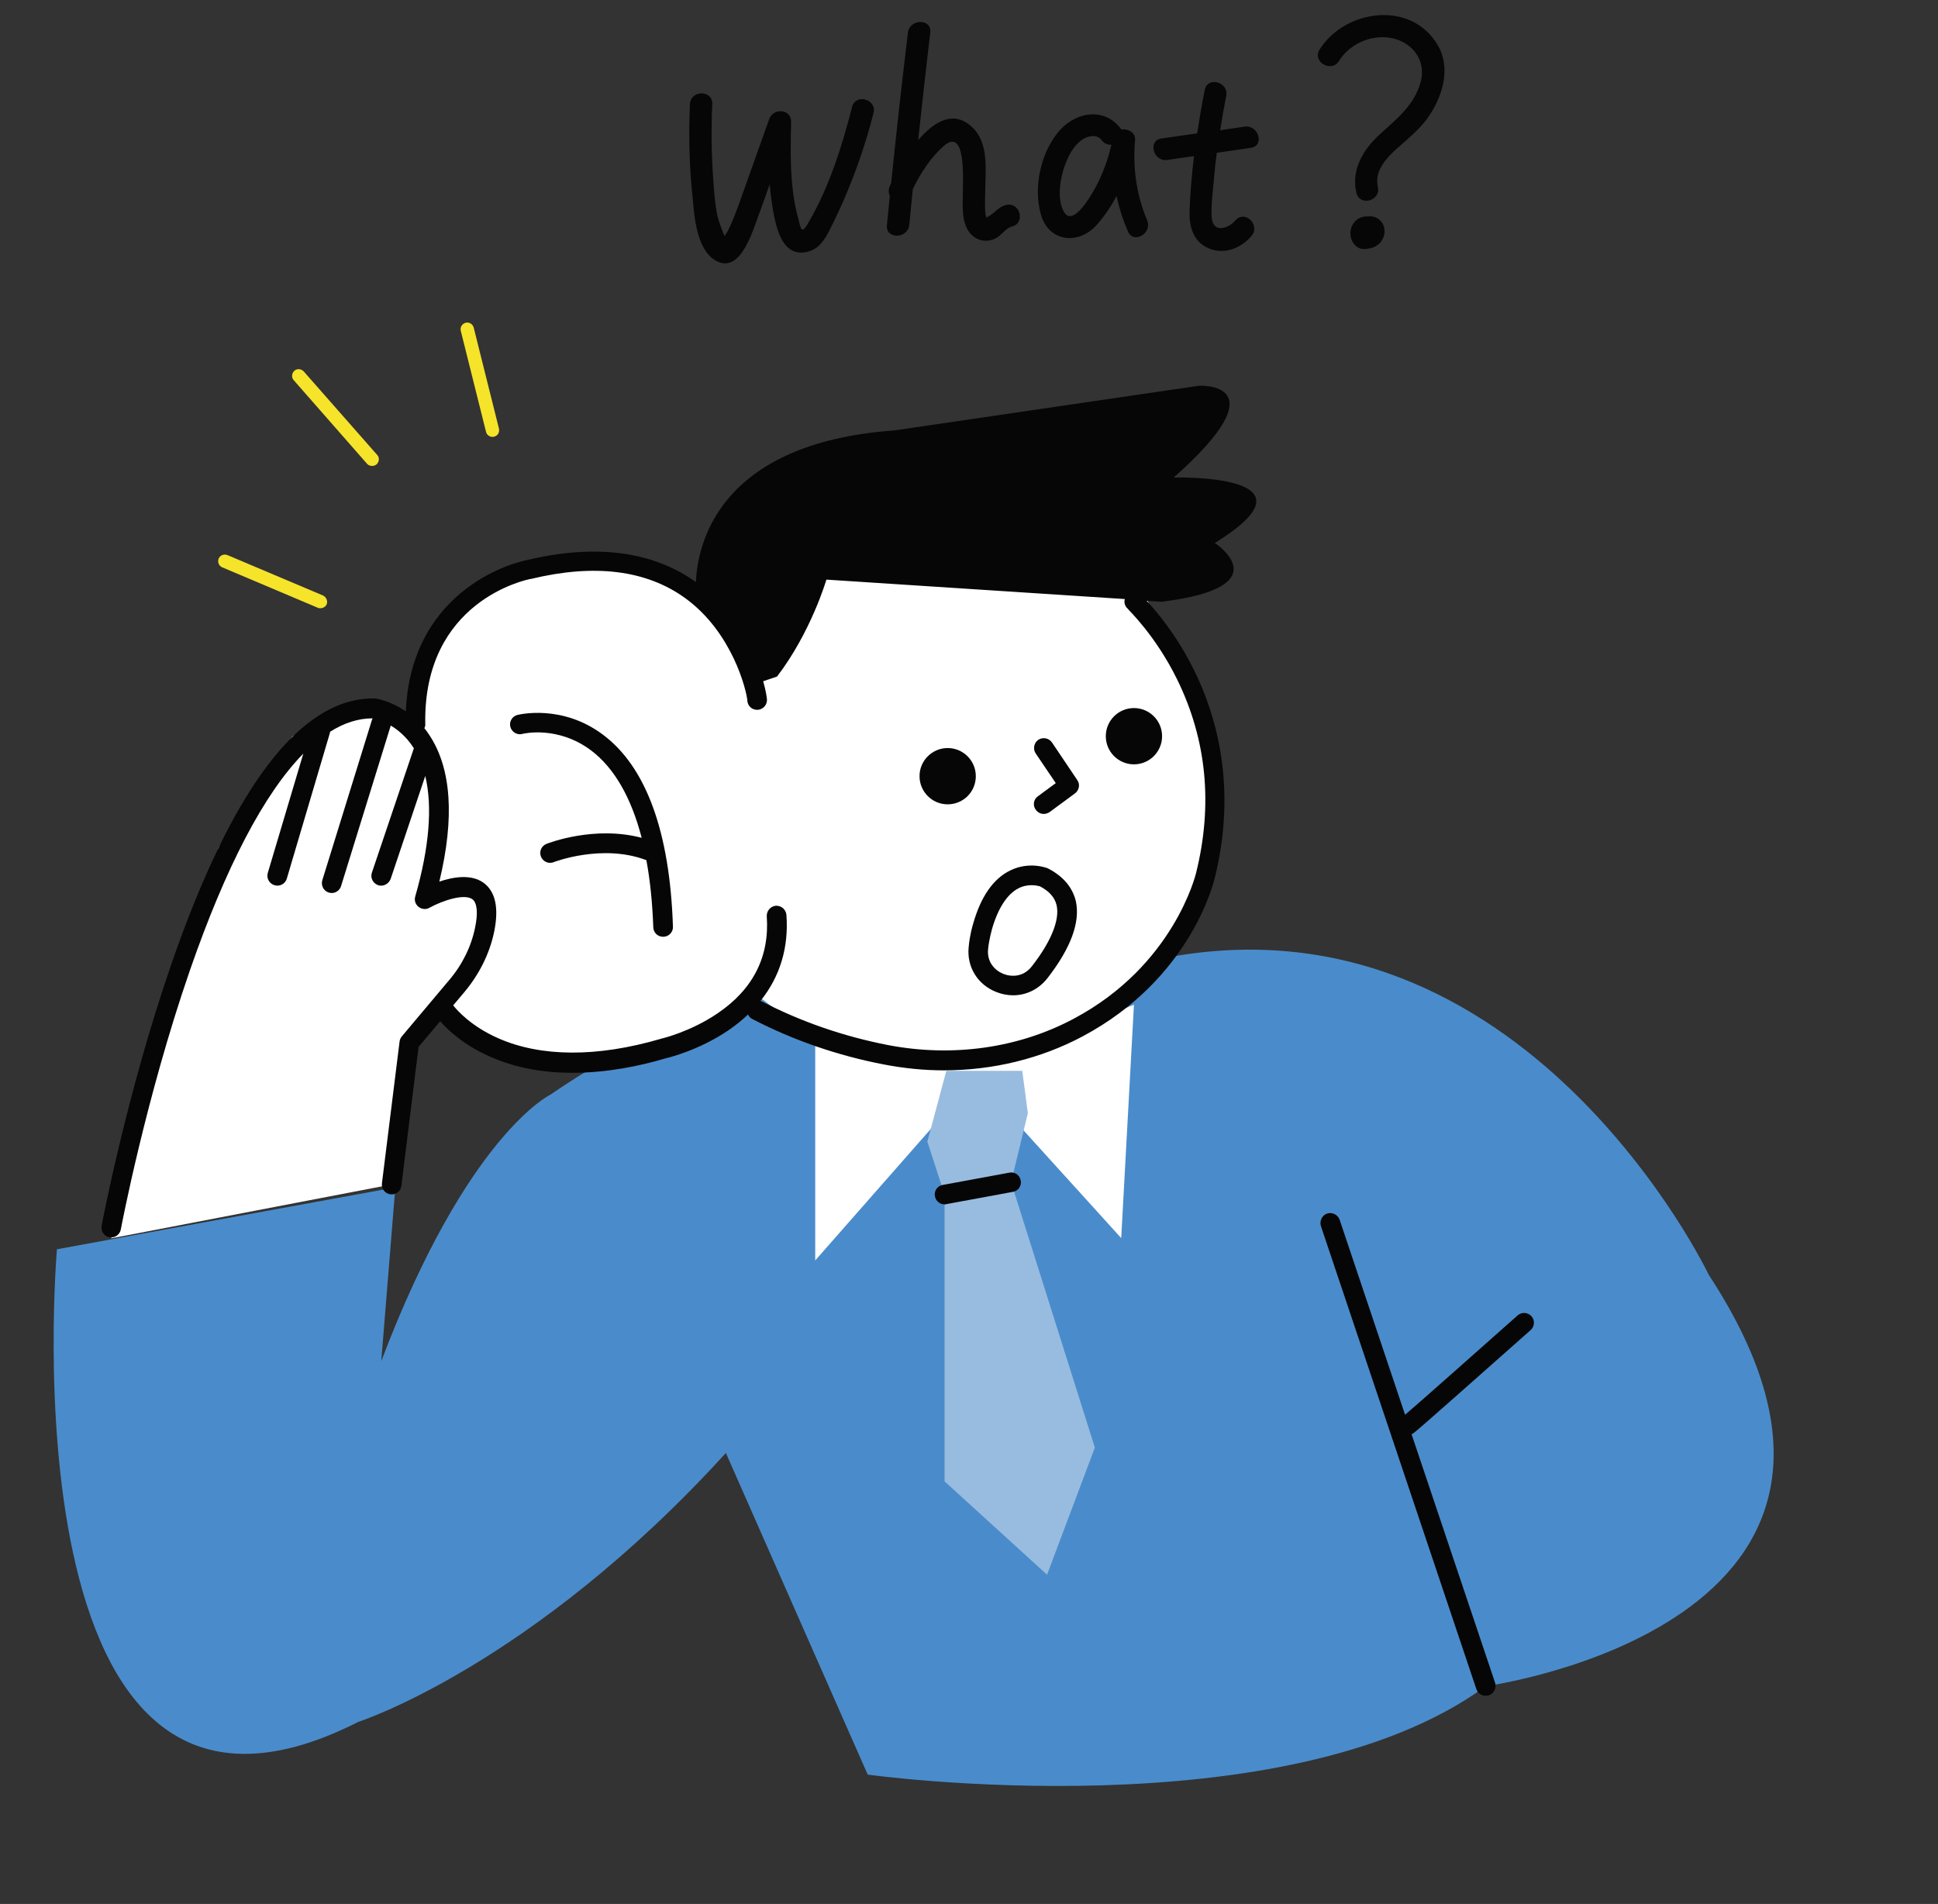 <?xml version="1.0" encoding="UTF-8"?><svg xmlns="http://www.w3.org/2000/svg" xmlns:xlink="http://www.w3.org/1999/xlink" height="852.4" preserveAspectRatio="xMidYMid meet" version="1.0" viewBox="-24.0 -5.3 867.7 852.4" width="867.7" zoomAndPan="magnify"><rect x="-24.0" y="-5.3" width="867.7" height="852.4" fill="#333333" stroke="none"/><g id="change1_1"><path d="M153,526.3L1.5,554c0,0-25.5,293.1,134.9,211.6c0,0,77.6-24.9,164.6-120.4l63.5,144 c0,0,187.2,26,276.7-39.6c0,0,202.5-27.5,99.9-184.1c0,0-82.8-173.7-244.8-141.7c0,0-141.6-29.7-273.9,61c0,0-37.2,17.8-75.7,119.3" fill="#4A8CCB"/></g><g id="change2_1"><path d="M501.8,288.5l-18-37.3c0.2-2.8-147-16.9-147-16.9l-35.7,29.8l-31.7-14.9l-47-1.4 l-37.9,16.3l-21.1,37.2l-1.4,17.7l5.1,10.1l-23.9-17.4L107,324.3l-33.2,50l-48,174.8L151.3,525l7.9-63.5l28.9-33.5l5.7-23.2 l-5.4-13.9l2.4-0.8l5.7,14.7l-5.7,23.2l-16.2,18.7l21.9,16.7l41.9,6.1l40.4-5.6l34.9-24.6l18.6,14.2l8.7,2.5v103l71.9-81.8 l65.1,71.8l5.7-104.5l-49.9,20.1l37.3-17.5l33.8-35.9l15-39.1v-39.5L501.8,288.5z M171.4,337.7l2.3,4.5l0.9,30l-5.6,24.1l-3,1 L171.4,337.7z" fill="#FFF"/></g><g fill="#F5E42A" id="change3_1"><path d="M120.6,261.3l-42.8-18.1c-1.5-0.6-3.3,0.1-3.9,1.6c-0.6,1.5,0.1,3.3,1.6,3.9l42.8,18.1 c0.4,0.2,0.8,0.2,1.2,0.2c1.2,0,2.3-0.7,2.8-1.8C122.8,263.7,122.1,262,120.6,261.3z" fill="inherit"/><path d="M112,161c-1.1-1.2-3-1.4-4.2-0.3c-1.2,1.1-1.4,3-0.3,4.2l32.8,37.4c0.6,0.7,1.4,1,2.3,1 c0.7,0,1.4-0.2,2-0.7c1.2-1.1,1.4-3,0.3-4.2L112,161z" fill="inherit"/><path d="M199.4,186.6l-11.3-45.2c-0.4-1.6-2-2.6-3.6-2.2c-1.6,0.4-2.6,2-2.2,3.6l11.3,45.2 c0.3,1.4,1.6,2.3,2.9,2.3c0.2,0,0.5,0,0.7-0.1C198.8,189.9,199.8,188.2,199.4,186.6z" fill="inherit"/></g><g id="change4_1"><path d="M391.2 505.8L398.9 529.5 398.9 657.9 444.8 699.7 466.2 642.8 428.7 524 436.2 493.1 433.7 474.1 399.7 474.1z" fill="#98BCDF"/></g><g fill="#070606" id="change5_1"><path d="M297.5,111.9c10.3,4.6,15.6-14.1,18.1-20.7c1.7-4.6,3.4-9.3,5-14c0.3,3,0.6,6.1,1.1,9.1 c1.4,8.7,4,24.8,16.6,20.9c4.7-1.4,7.2-5.7,9.3-9.8c2.7-5.4,5.3-10.9,7.6-16.5c4.8-11.5,8.8-23.4,11.9-35.6 c1.6-6.2-8.1-8.9-9.6-2.7c-4.5,17.6-10.3,36-19.5,51.7c-0.5,0.8-2,3.8-3,3.1c-0.7-0.4-1.4-4.3-1.6-4.9c-1.4-4.9-2.2-10-2.7-15.1 c-0.9-9.3-0.7-18.7-0.5-28.1c0.1-5.9-8-6.4-9.8-1.3c-3.6,10.2-7.3,20.4-10.9,30.6c-1.6,4.6-3.2,9.1-5,13.6c-0.9,2.2-1.8,4.4-3,6.5 c-0.2,0.4-0.7,1-1.1,1.7c-1.5-3.7-2.9-7-3.6-11.1c-0.8-4.9-1.2-9.9-1.5-14.9c-0.8-11-0.9-22.1-0.4-33.1c0.3-6.4-9.7-6.4-10,0 c-0.6,14-0.3,27.9,1.2,41.8C286.9,92.1,288,107.7,297.5,111.9z" fill="inherit"/><path d="M383.1,95.4c0.5-5.4,1.1-10.7,1.6-16.1c3.5-7.1,7.9-14,13.8-19.2 c10.1-8.9,8.6,15.2,8.6,20.1c0,6.7-1.2,16.6,5.5,20.9c2.8,1.8,6.3,1.8,9.2,0.3c2.6-1.3,4.5-4.6,7.3-5.3c6.2-1.5,3.6-11.2-2.7-9.6 c-3.7,0.9-5.2,3.9-8.4,5.4c-0.2,0.1-0.3,0.3-0.3,0.4c0-0.1-0.1-0.3-0.2-0.7c-0.3-0.7-0.4-1.7-0.4-2.4c-0.2-2.6,0-5.3,0-8 c0-9,1.8-21.2-4.8-28.5c-8.6-9.4-17.8-3.9-25.2,4.7c1.7-16,3.5-32.1,5.4-48.1c0.8-6.4-9.2-6.3-10,0c-2.7,22.4-5.2,44.8-7.5,67.3 c-0.2,0.5-0.4,0.9-0.6,1.4c-0.7,1.6-0.6,3.1,0,4.4c-0.4,4.4-0.9,8.7-1.3,13.1C372.4,101.8,382.4,101.8,383.1,95.4z" fill="inherit"/><path d="M467.3,95.1c3.3-3.8,6.2-8.1,8.6-12.6c1.2,5.4,2.9,10.7,5.1,15.8c2.5,5.9,11.1,0.8,8.6-5 c-4.8-11.4-6.5-23.6-5.4-35.8c0.3-3.5-3.2-5.3-6.1-4.8c-0.1-0.1-0.1-0.2-0.2-0.3c-7.8-10.3-21.2-7.4-28.5,1.9 c-7.6,9.7-10.7,24.4-7.4,36.3C445.5,103.2,459.1,104.6,467.3,95.1z M453.7,66.4c1.4-3.3,3.4-6.6,6.3-8.8c2.4-1.9,7-3.2,9.2-0.2 c1.2,1.6,2.8,2.2,4.4,2.1c-1.5,6.6-3.8,12.9-7,18.9c-1.8,3.3-10.4,18.9-14.5,10.7C448.9,82.8,451,72.5,453.7,66.4z" fill="inherit"/><path d="M533.3,51.4c-3.7,0.5-7.3,1.1-11,1.6c0.8-5.1,1.7-10.2,2.7-15.3c1.3-6.3-8.4-9-9.6-2.7 c-1.3,6.4-2.4,12.9-3.4,19.4c-5.3,0.8-10.7,1.5-16,2.3c-6.3,0.9-3.6,10.6,2.7,9.6c4-0.6,8-1.2,11.9-1.7c-1,8.2-1.7,16.4-2,24.6 c-0.2,7,1.6,13.7,8.6,16.7c7,2.9,14.3,0,19.1-5.5c4.2-4.8-2.8-11.9-7.1-7.1c-3.6,4.1-10.3,5.8-10.7-1.5c-0.3-5.8,0.6-12,1.1-17.8 c0.3-3.6,0.7-7.3,1.2-10.9c5-0.7,10.1-1.5,15.1-2.2C542.3,60.2,539.6,50.5,533.3,51.4z" fill="inherit"/><path d="M575.5,22c4.6-7.3,13.4-11.5,22-10.5c10.1,1.2,17.3,9.7,14.6,19.8 c-2.9,10.7-10.8,16.6-18.5,23.7c-7.4,6.8-12.7,15.8-10.3,26c1.5,6.3,11.1,3.6,9.6-2.7c-1.6-6.9,3.6-12.6,8.3-16.9 c4.6-4.1,9.4-7.9,13.2-12.8c7.1-9.4,11.7-22.9,5.3-33.7c-11.8-20.2-41.5-16.1-52.9,2C563.4,22.4,572.1,27.4,575.5,22z" fill="inherit"/><path d="M588.6,91.6c-2.8-0.2-5.6,1.1-7,3.7c-1.4,2.5-1.3,5.7,0.2,8c1.2,1.9,3.1,3.1,5.3,2.9 c0.9-0.1,1.8-0.2,2.6-0.4c0.6-0.1,1.2-0.3,1.7-0.6c0,0,0.1,0,0.1-0.1c0,0,0.1,0,0.1,0c2.6-1.2,4.4-4.1,4.3-7 C595.9,94.1,592.5,91.1,588.6,91.6z" fill="inherit"/><path d="M245.8,323.5c-18.3-13.6-37.4-8.9-38.2-8.7c-2.3,0.6-3.7,3-3.1,5.3s3,3.8,5.3,3.2 c0.6-0.2,16-3.8,30.9,7.4c10.3,7.8,17.9,21,22.6,39.1c-21.1-5.6-41.6,2.3-42.6,2.7c-2.3,0.9-3.4,3.4-2.5,5.7 c0.7,1.7,2.3,2.8,4.1,2.8c0.5,0,1.1-0.1,1.6-0.3c0.2-0.1,21.8-8.4,41.5-0.9c1.7,9.1,2.7,19.1,3.1,30.1c0.1,2.4,2,4.2,4.4,4.2 c0.1,0,0.1,0,0.2,0c2.4-0.1,4.3-2.1,4.2-4.5C275.9,366.9,265.2,337.9,245.8,323.5z" fill="inherit"/><path d="M447,327.1c-1.4-2-4.1-2.5-6.1-1.2c-2,1.4-2.5,4.1-1.2,6.1l9,13.3l-8,5.9 c-2,1.4-2.4,4.2-0.9,6.1c0.9,1.2,2.2,1.8,3.5,1.8c0.9,0,1.8-0.3,2.6-0.8l11.4-8.4c1.9-1.4,2.4-4.1,1-6L447,327.1z" fill="inherit"/><path d="M400.3,329.6c-6.9,0-12.6,5.6-12.6,12.6c0,6.9,5.6,12.6,12.6,12.6s12.6-5.6,12.6-12.6 C412.9,335.2,407.2,329.6,400.3,329.6z" fill="inherit"/><circle cx="483.7" cy="324.3" fill="inherit" r="12.6"/><path d="M445.4,383.6c-0.1-0.1-0.2-0.1-0.4-0.2c-0.3-0.1-8.1-3.2-16.7,1 c-7.6,3.7-13.2,11.8-16.6,23.9c-0.2,0.6-1.5,4.9-2,10.4c-0.9,8.9,4,16.8,12.3,20.1c2.5,1,5.1,1.5,7.6,1.5c5.9,0,11.5-2.7,15.4-7.7 c10.5-13.5,14.7-25.1,12.7-34.4C456.2,392,452.1,387.1,445.4,383.6z M438,427.3c-3.7,4.8-9,4.9-12.8,3.4c-3.7-1.5-7.4-5.2-6.8-11.1 c0.5-4.8,1.7-8.6,1.7-8.7c0,0,0-0.1,0-0.1c2.7-9.4,6.8-15.8,11.9-18.4c2.1-1.1,4.2-1.4,5.9-1.4c1.8,0,3.2,0.4,3.7,0.5 c4.2,2.2,6.7,5,7.5,8.6C450.5,406.6,446.6,416.3,438,427.3z" fill="inherit"/><path d="M661.3,590.2c1.8-1.6,2-4.4,0.4-6.2c-1.6-1.8-4.4-2-6.2-0.4 c-17.9,15.9-44.3,39.3-50.4,44.5l-29.3-87.3c-0.8-2.3-3.3-3.5-5.6-2.8c-2.3,0.8-3.5,3.3-2.8,5.6l69.6,207.3c0.6,1.8,2.3,3,4.2,3 c0.5,0,0.9-0.1,1.4-0.2c2.3-0.8,3.5-3.3,2.8-5.6L608,636.8c0.3-0.1,0.6-0.3,0.9-0.5C610.6,635.2,642.4,606.9,661.3,590.2z" fill="inherit"/><path d="M501.5,208.5c48.7-43.2,11.3-41.1,11.3-41.1l-136.4,20c-79.4,5.7-88.2,51.8-88.8,67.9 c-19.5-13.9-45-17.2-75.9-9.8c-1.5,0.3-14.5,3.1-27.4,13.1c-11.7,9-25.4,25.7-26.6,54.6c-7.1-4.9-13.5-5.8-13.9-5.8 c-0.2,0-0.3,0-0.5,0c-0.1,0-0.2,0-0.3,0c-32.6,0-63,40-90.3,119c-20,57.8-31.1,116.5-31.2,117.1c-0.4,2.4,1.1,4.7,3.5,5.1 c0.3,0.1,0.5,0.1,0.8,0.1c2.1,0,3.9-1.5,4.3-3.6c0.1-0.6,11.1-58.7,30.9-115.9c16.1-46.5,33.3-79.3,50.8-97.1l-15.9,53.4 c-0.7,2.3,0.6,4.8,3,5.5c0.4,0.1,0.8,0.2,1.3,0.2c1.9,0,3.6-1.2,4.2-3.1l19.2-64.9c0.1-0.3,0.1-0.6,0.2-0.9c6.3-4,12.7-6,19-6 c-0.1,0.2-0.2,0.5-0.3,0.8l-22.2,71.7c-0.7,2.3,0.6,4.8,2.9,5.5c0.4,0.1,0.9,0.2,1.3,0.2c1.9,0,3.6-1.2,4.2-3.1l22.2-71.7 c0-0.1,0-0.1,0-0.2c3.2,1.9,6.9,4.9,10,9.6c0.1,0.2,0.2,0.4,0.4,0.6l-18.8,55.7c-0.8,2.3,0.5,4.8,2.8,5.6c0.5,0.2,0.9,0.2,1.4,0.2 c1.8,0,3.5-1.2,4.2-3l15.5-46.1c3.3,13.7,1.8,32.1-4.5,54c-0.5,1.7,0.1,3.5,1.5,4.6c1.4,1.1,3.3,1.3,4.9,0.4 c5.6-3.1,15.5-6.5,19.2-3.8c2.1,1.5,2.6,6.2,1.2,12.7c-1.7,8.4-5.7,16.6-11.6,23.5l-21.2,25.2c-0.5,0.6-0.9,1.4-1,2.3l-7.9,63.5 c-0.3,2.4,1.4,4.6,3.8,4.9c2.4,0.3,4.6-1.4,4.9-3.8l7.7-62.2l9.7-11.5c3.2,3.7,10.1,10.4,21.7,15.6c12.1,5.5,25,7.5,37.5,7.5 c15.3,0,30.1-3,41.8-6.5c1.7-0.4,15-3.7,28-12.5c3.2-2.2,6.2-4.6,8.8-7.1c0.4,0.8,1,1.6,1.9,2c18.3,9.5,38.2,16.4,59.1,20.4 c8.9,1.7,17.8,2.6,26.7,2.6c21.9,0,43.3-5.2,62.1-15.2c48.1-25.6,58.6-68.5,59.2-71c10.1-40.7,0.6-72.9-9.2-92.8 c-7.8-15.8-16.8-26.4-21.3-31.2l6.8,0.4c53.9-6.7,23.7-26.3,23.7-26.3C570.6,206.5,501.5,208.5,501.5,208.5z M503.1,299 c13.2,27,16,56.1,8.4,86.6c-0.1,0.4-9.9,41.4-54.8,65.2c-24.7,13.2-54.2,17.3-83,11.8c-20.1-3.9-39.1-10.5-56.7-19.6 c-0.2-0.1-0.3-0.1-0.5-0.2c8.7-10.8,12.7-23.9,11.6-38.5c-0.2-2.4-2.3-4.2-4.7-4.1c-2.4,0.2-4.2,2.3-4.1,4.7 c1.3,17.9-6,32.6-21.9,43.4c-12.3,8.4-25.2,11.4-25.3,11.4c-0.1,0-0.2,0-0.3,0.1c-28.4,8.3-53.6,8.2-72.8-0.3 c-12-5.3-18.3-12.4-20.1-14.7l4.9-5.8c6.8-8.1,11.5-17.5,13.5-27.4c2.1-10.5,0.5-17.7-4.7-21.6c-5.6-4.1-13.7-2.7-19.9-0.6 c6.9-28.6,5.4-50.6-4.4-65.5c-0.7-1.1-1.5-2.2-2.3-3.2c0.3-0.6,0.5-1.3,0.4-2c-0.9-54.9,45.1-64.4,47.1-64.8c0.1,0,0.1,0,0.2,0 c28.5-6.9,51.7-4,69.1,8.6c21.1,15.3,27.4,41.2,27.8,45.8c0.1,2.4,2,4.2,4.4,4.2c2.4,0,4.4-2,4.4-4.4c0-1-0.5-4.1-1.7-8.4l6.2-2.1 c15.3-20,22.1-43.4,22.1-43.4l133.6,8.7c-0.4,1.5,0,3.2,1.3,4.3C480.9,267.5,493.2,278.8,503.1,299z" fill="inherit"/><path d="M427.9,519.7l-29.8,5.5c-2.4,0.4-4,2.7-3.5,5.1c0.4,2.1,2.2,3.6,4.3,3.6 c0.3,0,0.5,0,0.8-0.1l29.8-5.5c2.4-0.4,4-2.7,3.5-5.1C432.6,520.8,430.3,519.2,427.9,519.7z" fill="inherit"/></g></svg>